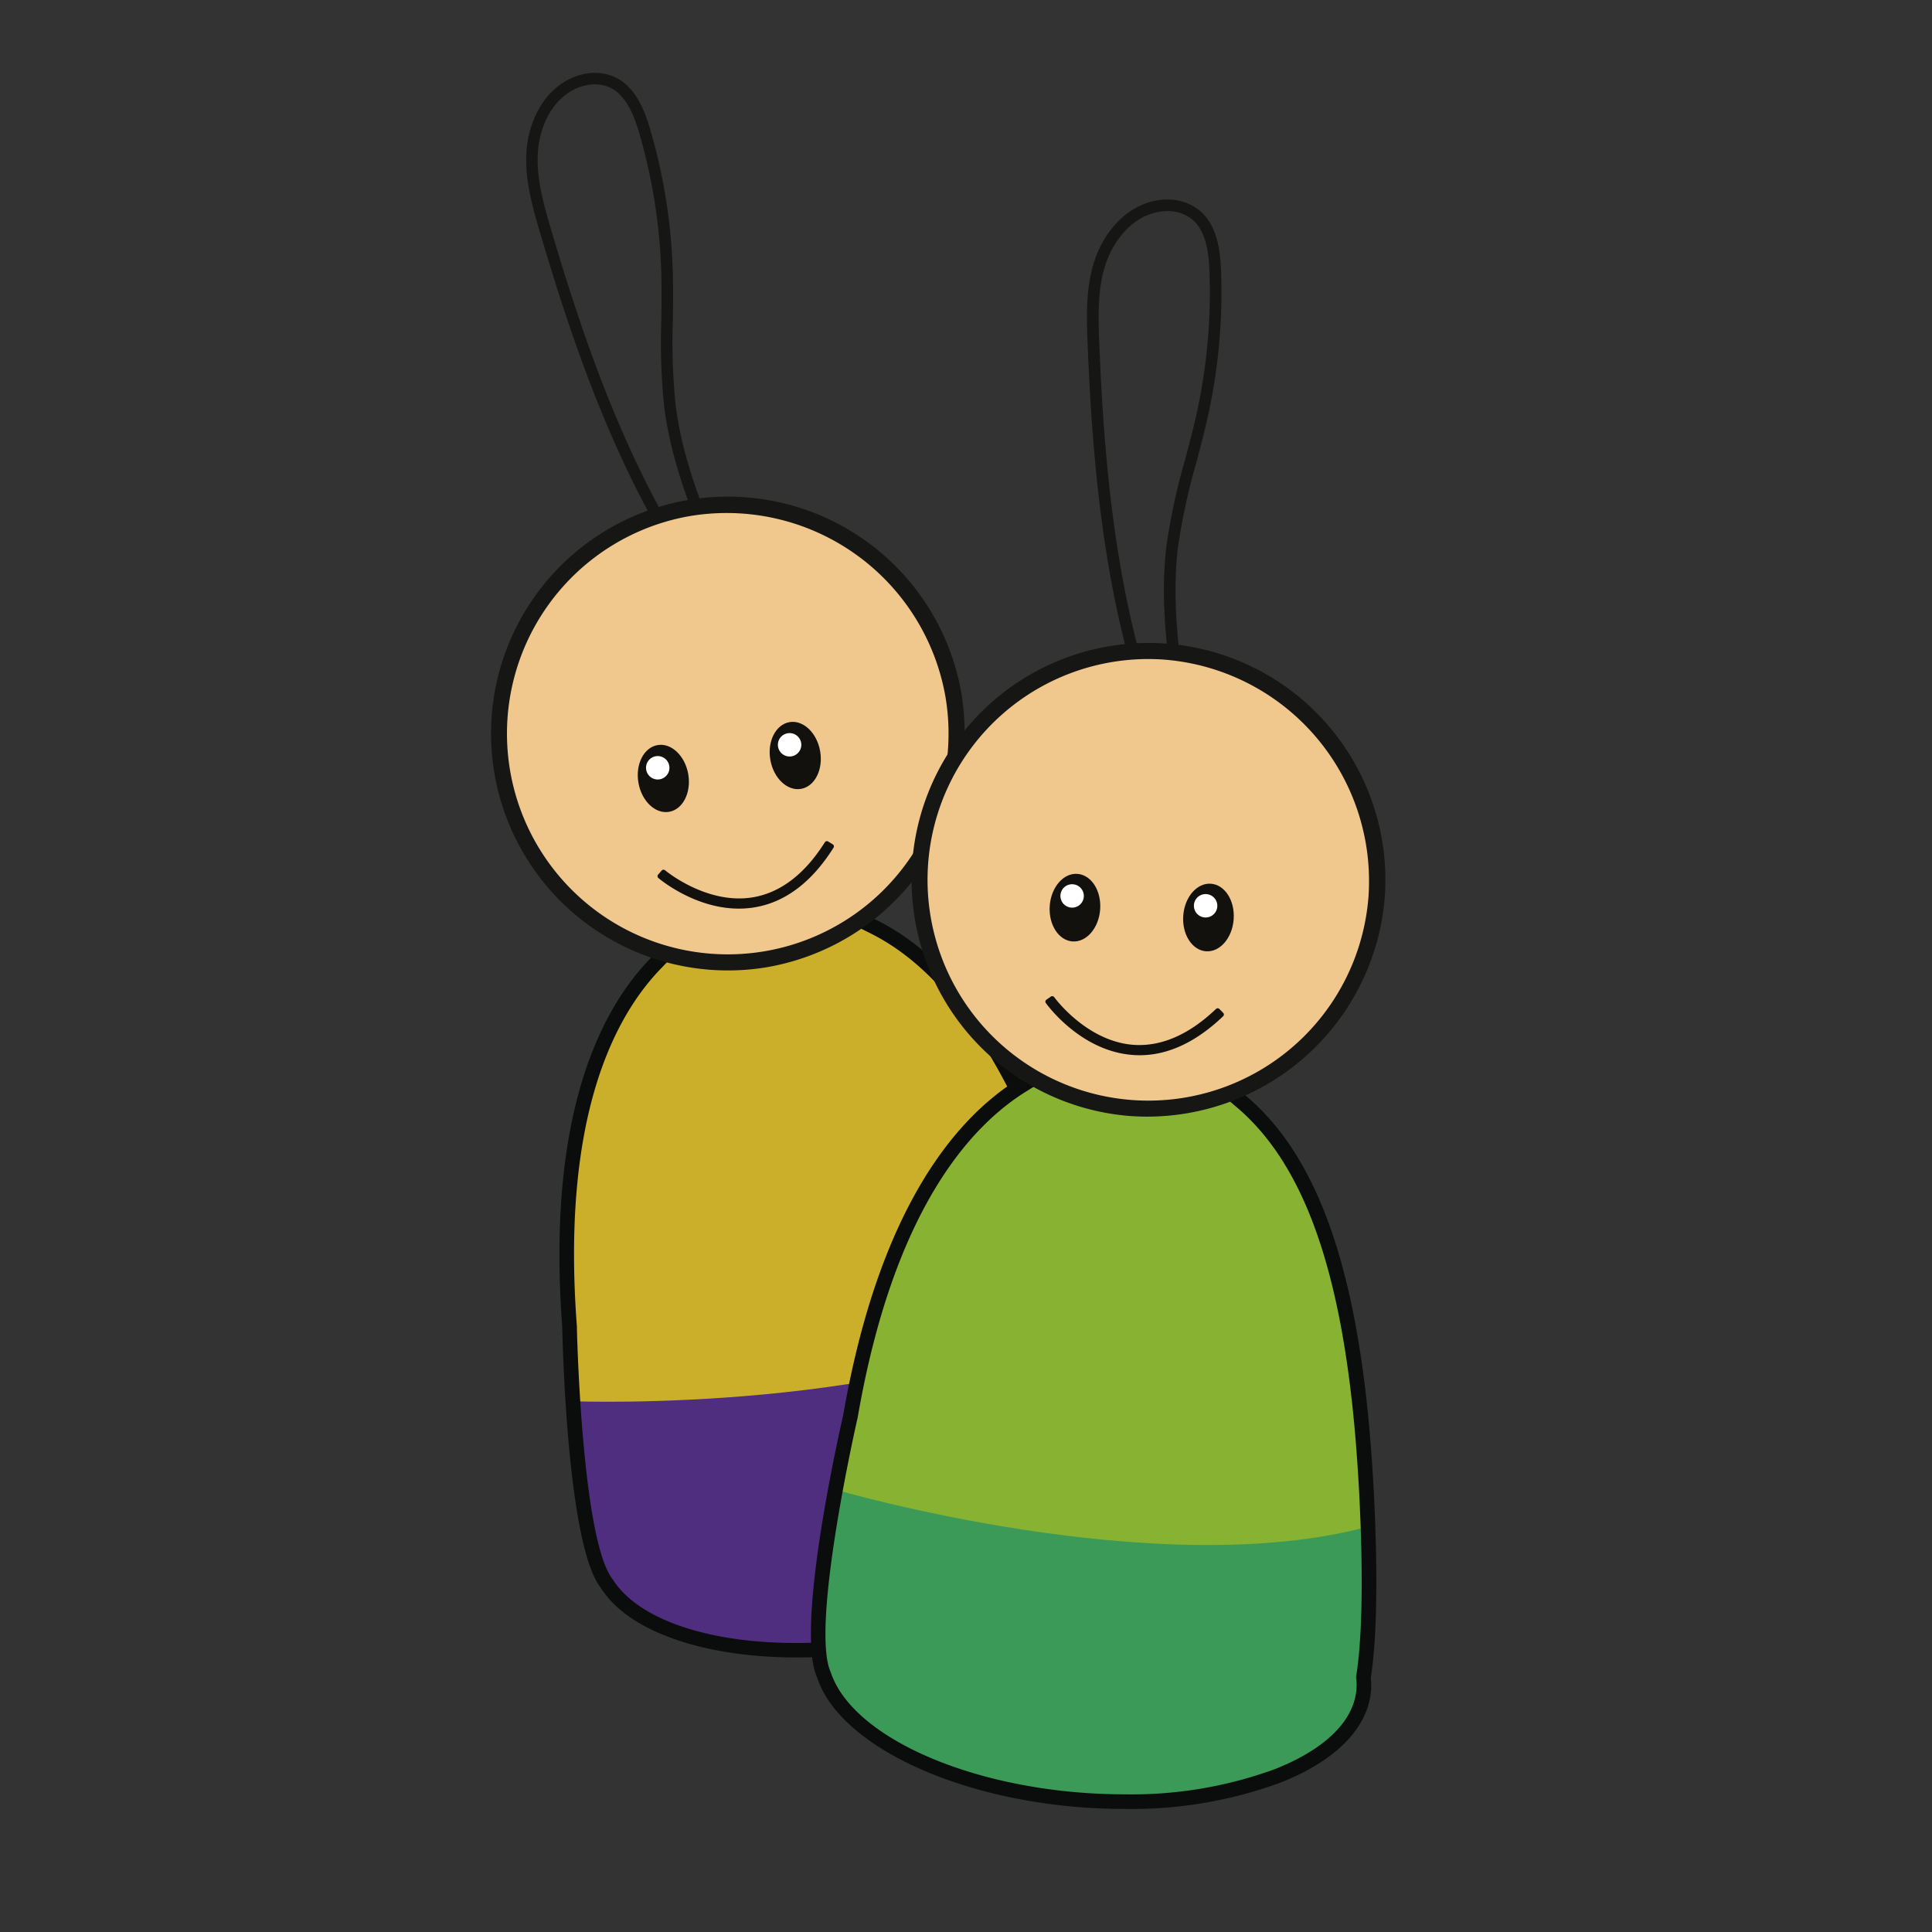 <svg viewBox="0 0 253 253" height="253" width="253" xmlns:xlink="http://www.w3.org/1999/xlink" xmlns="http://www.w3.org/2000/svg" data-name="Group 6" id="Group_6">
  <rect x="0" y="0" width="253" height="253" fill="#333333" stroke="none"/>
  <defs>
    <clipPath id="clip-path">
      <rect fill="none" height="253" width="253" data-name="Rectangle 17" id="Rectangle_17"></rect>
    </clipPath>
  </defs>
  <g clip-path="url(#clip-path)" data-name="Group 5" id="Group_5">
    <path fill="#161615" transform="translate(31.176 4.32)" d="M62.5,70.223c-2.834-6.783-5.762-13.8-6.7-21.289a82.751,82.751,0,0,1-.374-11.33c.027-2.077.055-4.18-.007-6.237a72.706,72.706,0,0,0-2.9-18.3c-.67-2.283-1.724-5.03-3.969-5.99a5.1,5.1,0,0,0-3.22-.173,6.328,6.328,0,0,0-1.127.4c-3.271,1.53-4.69,5.183-4.927,8.091-.268,3.295.6,6.569,1.669,10.2C44.948,39.13,50.2,54.809,58.843,68.5l.208.331-1.277.8-.208-.327C48.826,55.455,43.533,39.654,39.51,26.022c-1.116-3.777-2.016-7.194-1.726-10.744.27-3.328,1.936-7.526,5.789-9.329a7.648,7.648,0,0,1,1.4-.5,6.606,6.606,0,0,1,4.188.248c2.822,1.209,4.058,4.347,4.816,6.947A74.195,74.195,0,0,1,56.931,31.32c.062,2.109.035,4.239.007,6.3A81.8,81.8,0,0,0,57.3,48.745c.911,7.285,3.8,14.2,6.593,20.895l.152.36-1.39.581Z" data-name="Path 1" id="Path_1"></path>
    <path fill="#4f2e7f" transform="translate(33.576 53.625)" d="M114.486,136.846c-.884-10.072-7.017-28.284-7.017-28.284C98.6,81.688,89.161,71.7,80.32,67.488a22.792,22.792,0,0,0-9.61-2.55,17.68,17.68,0,0,0-5.114.332,17.686,17.686,0,0,0-4.926,1.417,22.8,22.8,0,0,0-8.184,5.649c-6.894,6.951-13.526,20.7-11.475,47.8h-.005s.57,28.257,4.92,33.672c4.542,7.2,19.766,10.569,36.815,7.6,19.4-3.379,33.8-13.685,32.176-23.019a8.462,8.462,0,0,0-.431-1.545" data-name="Path 2" id="Path_2"></path>
    <path fill="#cbaf2a" transform="translate(33.613 53.67)" d="M41.494,129.827s43.707,1.7,68.773-12.315c0,0-13.246-57.112-44.145-52.269,0,0-30.788.2-24.628,64.584" data-name="Path 3" id="Path_3"></path>
    <path fill="#0b0c0c" transform="translate(33.145 53.192)" d="M88.765,161.635c-1.751.44-3.556.824-5.364,1.14-17.147,2.988-33.04-.387-37.854-8.016-4.336-5.391-5-31.235-5.066-34.165-2.108-28.173,5.231-41.919,11.758-48.5a23.8,23.8,0,0,1,8.5-5.861A22.258,22.258,0,0,1,64.06,65.1a13.787,13.787,0,0,1,1.832-.347l.02,0a18.566,18.566,0,0,1,5.287-.334,23.856,23.856,0,0,1,10,2.657c11.232,5.347,20.011,18.577,27.614,41.622.058.172,6.153,18.367,7.057,28.439a7.463,7.463,0,0,1,.424,1.527c.855,4.895-2.2,10.11-8.591,14.683a56.562,56.562,0,0,1-18.933,8.29M64.517,66.964A20.392,20.392,0,0,0,61.478,68a22,22,0,0,0-7.857,5.419C47.348,79.747,40.318,93.037,42.4,120.5l.005.433c.073,2.836.833,27.9,4.7,32.713,4.473,7.07,19.56,10.1,35.905,7.252,1.83-.32,3.591-.694,5.3-1.123a54.653,54.653,0,0,0,18.285-7.988c5.76-4.122,8.538-8.668,7.817-12.8a7.393,7.393,0,0,0-.382-1.37l-.027-.071-.027-.132c-.873-9.944-6.913-27.935-6.975-28.112-7.428-22.524-15.9-35.4-26.655-40.518A22,22,0,0,0,71.1,66.329a17.644,17.644,0,0,0-4.827.3,15.238,15.238,0,0,0-1.757.336" data-name="Path 4" id="Path_4"></path>
    <path fill="#f0c88d" transform="translate(29.259 29.844)" d="M95.636,60.968A30.342,30.342,0,1,1,60.59,36.576,30.192,30.192,0,0,1,95.636,60.968" data-name="Path 5" id="Path_5"></path>
    <path fill="#f0c88d" transform="translate(29.141 29.727)" d="M71.067,96.146A30.306,30.306,0,1,1,96.016,61.039,30.49,30.49,0,0,1,71.067,96.146M60.753,36.952A29.783,29.783,0,1,0,95.5,61.129,29.963,29.963,0,0,0,60.753,36.952" data-name="Path 6" id="Path_6"></path>
    <path fill="#161615" transform="translate(28.821 29.445)" d="M71.524,97.228A31.022,31.022,0,1,1,97.066,61.29,31.206,31.206,0,0,1,71.524,97.228M61.24,38.185A28.912,28.912,0,1,0,94.964,61.657,29.09,29.09,0,0,0,61.24,38.185" data-name="Path 7" id="Path_7"></path>
    <path fill="#12110e" transform="translate(39.101 49.979)" d="M59.759,68.515c-.08.015-.163.027-.245.04-6.485.992-11.964-3.6-12.194-3.8l.464-.535c.055.046,5.47,4.577,11.63,3.633,3.746-.588,7.05-3.057,9.769-7.373l.6.373c-2.78,4.407-6.151,6.982-10.028,7.658" data-name="Path 8" id="Path_8"></path>
    <path fill="#12110e" transform="translate(38.958 49.837)" d="M59.955,68.964l-.25.042c-6.626,1.014-12.214-3.665-12.448-3.866a.306.306,0,0,1-.11-.214.319.319,0,0,1,.077-.228l.466-.535a.319.319,0,0,1,.446-.035c.053.046,5.371,4.482,11.374,3.561,3.667-.575,6.887-3.008,9.55-7.229a.316.316,0,0,1,.433-.1l.606.373a.311.311,0,0,1,.1.431c-2.827,4.485-6.273,7.11-10.244,7.8m-12.041-4.1c1.143.895,6.034,4.39,11.7,3.525l.237-.04c3.706-.645,6.949-3.083,9.643-7.249l-.068-.04c-2.73,4.217-6.023,6.635-9.818,7.25-5.565.853-10.5-2.63-11.639-3.508Z" data-name="Path 9" id="Path_9"></path>
    <path fill="#12110e" transform="translate(37.787 44.128)" d="M52.34,57.243c.42,2.413-.7,4.624-2.5,4.938s-3.6-1.39-4.022-3.8.7-4.624,2.5-4.938,3.6,1.39,4.022,3.8" data-name="Path 10" id="Path_10"></path>
    <path fill="#fff" transform="translate(38.276 44.797)" d="M46.344,55.994a1.532,1.532,0,1,0,1.249-1.757,1.524,1.524,0,0,0-1.249,1.757" data-name="Path 11" id="Path_11"></path>
    <path fill="#12110e" transform="translate(45.6 42.766)" d="M61.8,55.6c.42,2.413-.7,4.624-2.5,4.938s-3.6-1.39-4.022-3.8.7-4.624,2.5-4.938,3.6,1.39,4.022,3.8" data-name="Path 12" id="Path_12"></path>
    <path fill="#fff" transform="translate(46.089 43.435)" d="M55.8,54.346a1.532,1.532,0,1,0,1.249-1.757A1.524,1.524,0,0,0,55.8,54.346" data-name="Path 13" id="Path_13"></path>
    <path fill="#161615" transform="translate(64.4 11.822)" d="M89.681,82.123c-1.107-7.347-2.252-14.945-1.324-22.522a83.31,83.31,0,0,1,2.424-11.2c.539-2.029,1.083-4.084,1.529-6.116a73.423,73.423,0,0,0,1.666-18.65c-.093-2.405-.451-5.357-2.414-6.85a5.152,5.152,0,0,0-3.114-.964,6.383,6.383,0,0,0-1.2.117c-3.585.694-5.873,3.927-6.823,6.719-1.074,3.163-1.032,6.586-.875,10.41.583,14.251,1.866,30.914,6.971,46.465l.122.374-1.448.466L85.068,80c-5.159-15.723-6.458-32.517-7.046-46.872-.163-3.978-.2-7.548.955-10.958,1.085-3.2,3.751-6.9,7.974-7.722a7.862,7.862,0,0,1,1.49-.142,6.7,6.7,0,0,1,4.045,1.275c2.467,1.879,2.906,5.262,3.01,8a75.02,75.02,0,0,1-1.7,19.034c-.458,2.084-1.01,4.164-1.543,6.178a82.41,82.41,0,0,0-2.387,10.994c-.9,7.367.226,14.861,1.319,22.107l.06.391-1.507.226Z" data-name="Path 14" id="Path_14"></path>
    <path fill="#3b9a57" transform="translate(48.484 62.527)" d="M130.064,157.1c1.6-9.984.086-29.141.086-29.141-2.051-28.226-8.775-40.215-16.324-46.452a22.787,22.787,0,0,0-8.7-4.812,17.651,17.651,0,0,0-5.041-.926,17.7,17.7,0,0,0-5.123.175,22.82,22.82,0,0,0-9.312,3.485C77.269,84.5,67.488,96.219,62.875,123h-.005s-6.332,27.543-3.433,33.856c2.654,8.087,16.6,15.065,33.854,16.338,19.636,1.448,36.119-5.037,36.817-14.486a8.548,8.548,0,0,0-.042-1.6" data-name="Path 15" id="Path_15"></path>
    <path fill="#88b332" transform="translate(49.54 62.53)" d="M59.953,132.564s41.974,12.3,69.7,4.812c0,0,1.068-58.617-30.081-61.45,0,0-29.908-7.305-39.62,56.637" data-name="Path 16" id="Path_16"></path>
    <path fill="#0b0c0c" transform="translate(48.047 62.094)" d="M99.2,174.789c-1.8,0-3.649-.068-5.479-.2-17.359-1.278-31.949-8.425-34.76-17-2.891-6.284,2.758-31.511,3.41-34.367C67.2,95.383,77.661,83.839,85.595,79.049a23.82,23.82,0,0,1,9.672-3.612,22.193,22.193,0,0,1,3.5-.29,13.813,13.813,0,0,1,1.861.11h.02a18.617,18.617,0,0,1,5.21.966,23.843,23.843,0,0,1,9.046,5.011c9.592,7.924,14.883,22.893,16.641,47.095.015.181,1.492,19.313-.086,29.3a7.411,7.411,0,0,1,.04,1.585c-.365,4.955-4.595,9.27-11.909,12.147A56.511,56.511,0,0,1,99.2,174.789m-.451-97.726a20.3,20.3,0,0,0-3.2.265,21.993,21.993,0,0,0-8.94,3.34C78.987,85.277,68.931,96.455,64.256,123.6l-.1.422c-.619,2.769-5.99,27.263-3.413,32.872,2.613,7.948,16.508,14.563,33.054,15.783,1.854.135,3.653.2,5.411.2a54.638,54.638,0,0,0,19.678-3.293c6.593-2.6,10.394-6.328,10.7-10.51a7.55,7.55,0,0,0-.038-1.423l-.009-.075.005-.135c1.578-9.857.1-28.777.086-28.963-1.717-23.654-6.8-38.2-15.98-45.791a21.986,21.986,0,0,0-8.361-4.633,17.612,17.612,0,0,0-4.754-.886,15.19,15.19,0,0,0-1.786-.1" data-name="Path 17" id="Path_17"></path>
    <path fill="#f0c88d" transform="translate(54.187 38.482)" d="M126.176,78.849A30.342,30.342,0,1,1,98.127,46.655a30.192,30.192,0,0,1,28.048,32.194" data-name="Path 18" id="Path_18"></path>
    <path fill="#f0c88d" transform="translate(54.068 38.364)" d="M93.808,106.957a30.305,30.305,0,1,1,32.751-27.972,30.491,30.491,0,0,1-32.751,27.972m4.42-59.923a29.782,29.782,0,1,0,27.8,31.913,29.966,29.966,0,0,0-27.8-31.913" data-name="Path 19" id="Path_19"></path>
    <path fill="#161615" transform="translate(53.737 38.083)" d="M94.079,108.049A31.022,31.022,0,1,1,127.6,79.416a31.211,31.211,0,0,1-33.525,28.633m4.409-59.77a28.913,28.913,0,1,0,26.991,30.981A29.09,29.09,0,0,0,98.487,48.279" data-name="Path 20" id="Path_20"></path>
    <path fill="#12110e" transform="translate(62.083 59.161)" d="M86.283,78.676c-.082-.005-.164-.013-.247-.02C79.5,78.037,75.308,72.249,75.133,72l.581-.407c.042.058,4.19,5.771,10.394,6.357,3.777.342,7.583-1.249,11.272-4.77l.495.508c-3.769,3.6-7.667,5.273-11.592,4.984" data-name="Path 21" id="Path_21"></path>
    <path fill="#12110e" transform="translate(61.939 59.02)" d="M86.4,79.129l-.254-.02c-6.675-.632-10.954-6.533-11.133-6.783a.314.314,0,0,1-.053-.234.31.31,0,0,1,.13-.2l.583-.407a.318.318,0,0,1,.44.077c.04.057,4.118,5.654,10.165,6.224,3.695.336,7.413-1.24,11.022-4.683a.318.318,0,0,1,.446.007l.495.51a.3.3,0,0,1,.089.223.312.312,0,0,1-.1.219c-3.833,3.662-7.815,5.368-11.833,5.07m-10.68-6.913c.891,1.147,4.781,5.727,10.485,6.268l.241.02c3.751.278,7.492-1.3,11.119-4.681l-.055-.057c-3.676,3.426-7.46,4.968-11.29,4.641-5.6-.53-9.541-5.108-10.432-6.239Z" data-name="Path 22" id="Path_22"></path>
    <path fill="#12110e" transform="translate(62.189 51.773)" d="M81.879,67.329c-.181,2.444-1.8,4.314-3.627,4.18s-3.154-2.224-2.975-4.668,1.8-4.314,3.627-4.179,3.156,2.223,2.975,4.666" data-name="Path 23" id="Path_23"></path>
    <path fill="#fff" transform="translate(62.83 52.39)" d="M76.041,64.808a1.532,1.532,0,1,0,1.64-1.4,1.524,1.524,0,0,0-1.64,1.4" data-name="Path 24" id="Path_24"></path>
    <path fill="#12110e" transform="translate(70.099 52.357)" d="M91.452,68.035c-.181,2.444-1.8,4.314-3.627,4.18s-3.154-2.224-2.975-4.668,1.8-4.314,3.627-4.179,3.156,2.223,2.975,4.666" data-name="Path 25" id="Path_25"></path>
    <path fill="#fff" transform="translate(70.739 52.973)" d="M85.613,65.514a1.532,1.532,0,1,0,1.64-1.4,1.524,1.524,0,0,0-1.64,1.4" data-name="Path 26" id="Path_26"></path>
  </g>
</svg>
